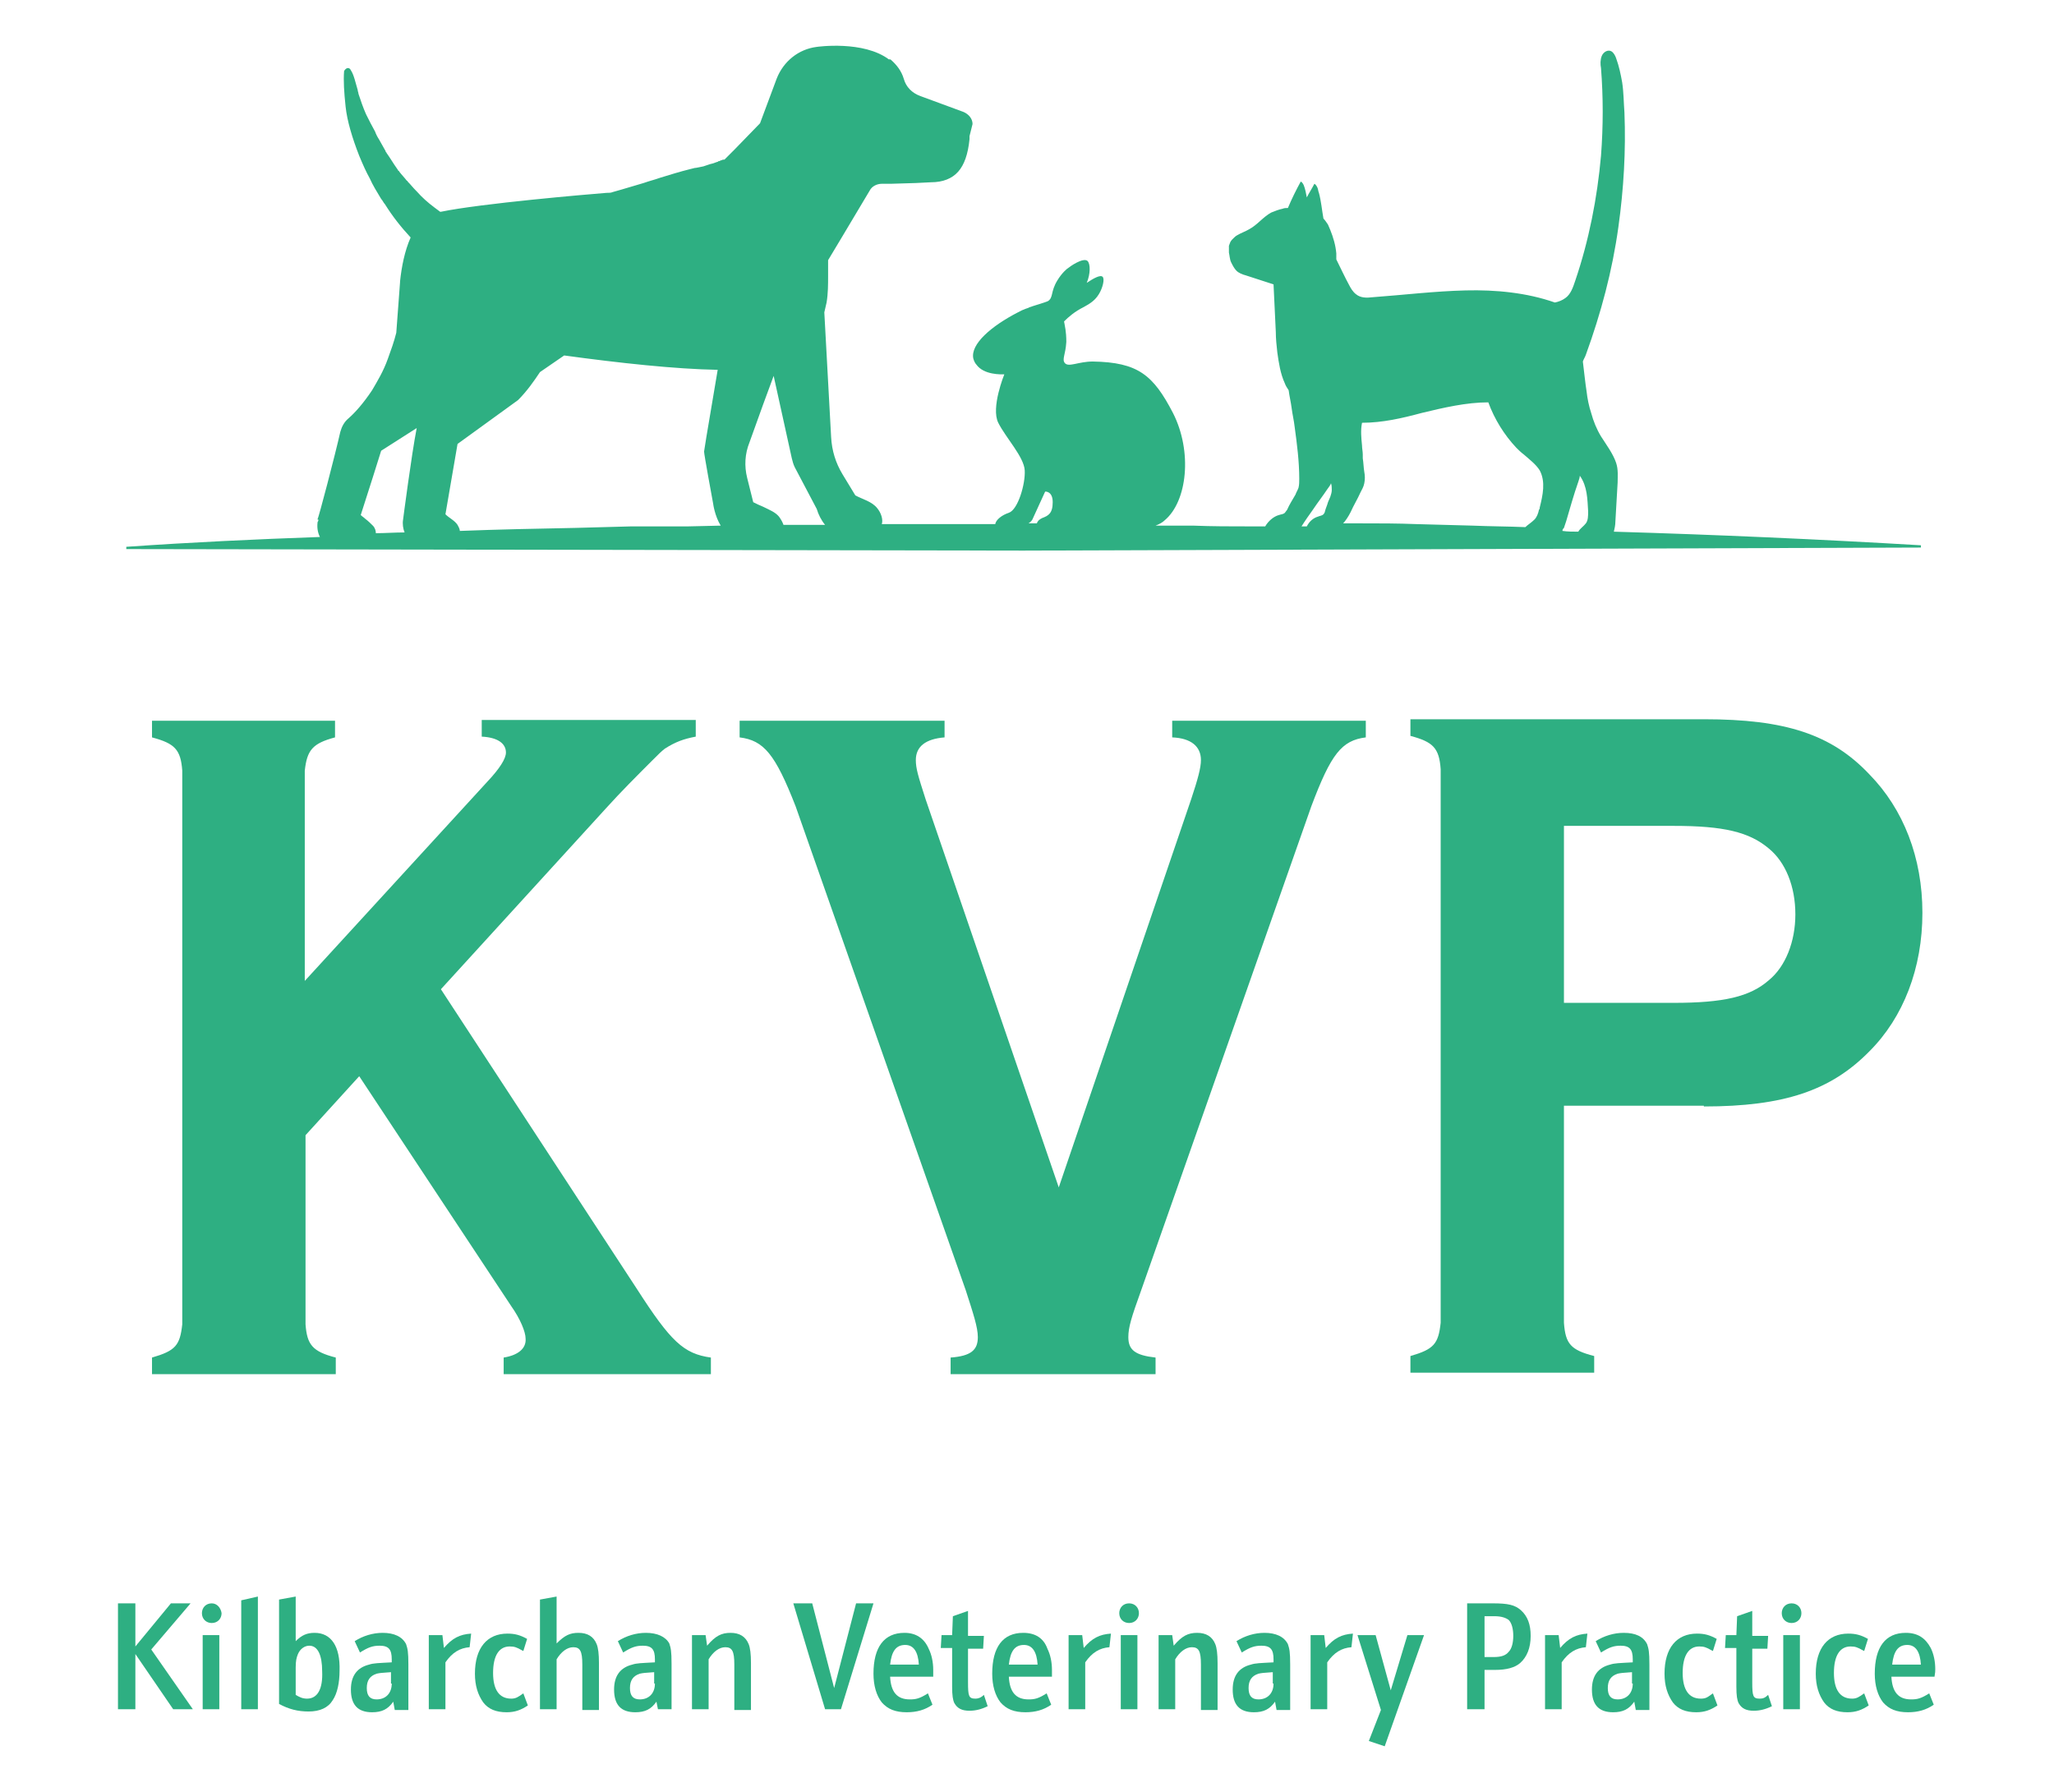 <?xml version="1.0" encoding="utf-8"?>
<!-- Generator: Adobe Illustrator 24.0.0, SVG Export Plug-In . SVG Version: 6.00 Build 0)  -->
<svg version="1.1" id="Layer_2" xmlns="http://www.w3.org/2000/svg" xmlns:xlink="http://www.w3.org/1999/xlink" x="0px" y="0px"
	 viewBox="0 0 271.6 236.9" style="enable-background:new 0 0 271.6 236.9;" xml:space="preserve">
<style type="text/css">
	.st0{fill:#2EAF82;}
	.st1{fill:#FFFFFF;}
	.st2{fill:none;}
</style>
<g>
	<path class="st2" d="M41,217.6c-0.6,0-1.2,0.4-1.5,1.1c-0.2,0.5-0.3,0.9-0.3,1.8v3.6c0.4,0.3,0.9,0.5,1.5,0.5
		c1.3,0,2.1-1.2,2.1-3.6C42.7,218.8,42.1,217.6,41,217.6z"/>
	<path class="st2" d="M137.2,69.2c0.1-0.3,0.3-0.5,0.7-0.7c0.8-0.4,1.4-0.6,1.4-2.1s-1-1.4-1-1.4s-1.3,2.6-1.6,3.5
		c-0.1,0.3-0.3,0.5-0.6,0.7L137.2,69.2z"/>
	<path class="st2" d="M108,67.2L108,67.2l-2.9-5.5c-0.2-0.4-0.3-0.8-0.4-1.2l-2.4-10.9l-1.4,3.8l-1.8,5c-0.6,1.5-0.6,3.2-0.3,4.7
		l0.8,3.2c0.4,0.2,0.8,0.4,1.3,0.6c0.8,0.3,1.6,0.7,2.1,1.3c0.3,0.4,0.5,0.7,0.6,1.1l2.1,0c1.1,0,2.3,0,3.4,0
		C108.6,68.7,108.3,68,108,67.2z"/>
	<path class="st2" d="M94.2,66.5L94.2,66.5L94.2,66.5c-0.2-1.2-1.2-6.6-1.1-7l0.3-1.9l1.5-8.9c-5.6,0-13-0.9-20.3-1.9l-3.2,2.2
		c-0.8,1.2-1.7,2.4-2.9,3.7l-8,5.8L58.9,68c0.5,0.4,1.2,0.8,1.6,1.4c0.2,0.2,0.3,0.5,0.3,0.8c5.1-0.1,10.2-0.3,15.3-0.4l7.4-0.2
		l7.4-0.1l4.3-0.1C94.4,68.1,94.2,66.6,94.2,66.5z"/>
	<path class="st2" d="M197.6,213.7h-1.3v5.4h1.2c1.1,0,1.7-0.2,2-0.7c0.3-0.4,0.5-1.2,0.5-2c0-0.9-0.2-1.7-0.6-2.1
		C199.1,213.9,198.5,213.7,197.6,213.7z"/>
	<path class="st2" d="M119.6,217.5c-1.1,0-1.8,0.8-2,2.6h3.8C121.3,218.4,120.7,217.5,119.6,217.5z"/>
	<path class="st2" d="M53.5,70.4c-0.2-0.5-0.3-1.1-0.2-1.7c0,0,1-8.5,1.8-12.1l-4.7,3l-1.1,3.5l-1.6,5c0.2,0.2,0.4,0.3,0.6,0.5
		c0.4,0.3,0.7,0.5,1,0.9c0.2,0.3,0.4,0.7,0.4,1C51,70.5,52.2,70.5,53.5,70.4z"/>
	<path class="st2" d="M165.2,223.2c0,1,0.4,1.5,1.3,1.5c1.2,0,2-0.8,2-2.1v-1.5c-1.4,0.1-1.4,0.1-1.9,0.2
		C165.6,221.5,165.2,222.2,165.2,223.2z"/>
	<path class="st2" d="M83.4,223.2c0,1,0.4,1.5,1.3,1.5c1.2,0,2-0.8,2-2.1v-1.5c-1.4,0.1-1.4,0.1-1.9,0.2
		C83.8,221.5,83.4,222.2,83.4,223.2z"/>
	<path class="st2" d="M48.5,223.2c0,1,0.4,1.5,1.3,1.5c1.2,0,2-0.8,2-2.1v-1.5c-1.4,0.1-1.4,0.1-1.9,0.2
		C49,221.5,48.5,222.2,48.5,223.2z"/>
	<path class="st2" d="M252.2,217.5c-1.1,0-1.8,0.8-2,2.6h3.8C253.9,218.4,253.3,217.5,252.2,217.5z"/>
	<path class="st2" d="M233.9,129.5c2.2-1.8,3.5-5,3.5-8.7c0-3.6-1.3-6.9-3.5-8.7c-2.6-2.2-6-3-12.6-3h-14.5v23.3h14.5
		C227.9,132.5,231.4,131.7,233.9,129.5z"/>
	<path class="st2" d="M212.7,223.2c0,1,0.4,1.5,1.3,1.5c1.2,0,2-0.8,2-2.1v-1.5c-1.4,0.1-1.4,0.1-1.9,0.2
		C213.1,221.5,212.7,222.2,212.7,223.2z"/>
	<path class="st2" d="M135.4,217.5c-1.1,0-1.8,0.8-2,2.6h3.8C137.1,218.4,136.5,217.5,135.4,217.5z"/>
	<path class="st2" d="M179.9,69.5c2.5,0,4.9,0.1,7.4,0.1l7.4,0.2c2.3,0.1,4.7,0.1,7,0.2c0.3-0.4,0.9-0.7,1.2-1
		c0.4-0.4,0.5-0.8,0.6-1.3c0-0.1,0.1-0.2,0.1-0.3c0.4-1.6,0.8-3.4,0-4.9c-0.5-0.9-1.3-1.5-2.1-2.1c-0.3-0.3-0.7-0.6-1-0.9
		c-1.7-1.7-2.9-3.8-3.7-6c-3-0.1-5.9,0.7-8.8,1.4c-2.6,0.6-5.3,1.2-7.9,1.3c-0.1,1-0.1,2,0,3c0,0.4,0.1,0.8,0.1,1.2
		c0,0.2,0,0.3,0,0.5c0.1,0.6,0.1,1.2,0.2,1.8c0,0.5,0.1,1,0,1.5c-0.1,0.4-0.3,0.8-0.5,1.2c-0.4,0.9-0.9,1.7-1.3,2.6
		c-0.3,0.6-0.7,1.3-1.1,1.8L179.9,69.5z"/>
	<path class="st2" d="M174.1,68.1c0.3-0.1,0.6-0.1,0.7-0.3c0.1-0.1,0.2-0.2,0.2-0.4c0.2-0.4,0.3-0.8,0.4-1.2
		c0.1-0.2,0.2-0.5,0.3-0.7c0.1-0.3,0.2-0.6,0.2-0.9c0-0.3,0-0.6-0.1-0.9c-0.2,0.3-0.3,0.5-0.5,0.8c-0.6,0.9-1.3,1.8-1.9,2.7
		c-0.5,0.7-1,1.4-1.6,2.1l0.7,0C172.9,68.8,173.5,68.3,174.1,68.1z"/>
	<path class="st2" d="M208.6,70.2c0.2-0.4,0.7-0.7,1-1.1c0.3-0.4,0.3-1,0.3-1.6c0-1.5-0.1-3.2-1.1-4.7c-0.1,0.3-0.2,0.6-0.2,0.8
		c-0.5,1.7-1,3.5-1.6,5.2c-0.1,0.3-0.2,0.6-0.3,0.9c-0.1,0.1-0.1,0.2-0.2,0.4C207.3,70.1,207.9,70.2,208.6,70.2z"/>
	<path class="st0" d="M66.6,179.5v2.2H94v-2.2c-3.6-0.5-5.3-2.1-9.8-9.1l-25.9-39.6l21.9-24c1.9-2.1,3.9-4.1,6-6.2
		c1-1,1.2-1.2,1.7-1.6c1.4-0.9,2.5-1.3,4.1-1.6v-2.2H63.7v2.2c2.1,0.1,3.2,0.9,3.2,2.1c0,0.8-0.8,2.1-2.5,3.9l-24.1,26.3v-27.8
		c0.3-2.7,1-3.6,4-4.4v-2.2H20.1v2.2c3,0.8,3.8,1.6,4,4.4v73.2c-0.3,2.8-0.9,3.5-4,4.4v2.2h24.3v-2.2c-3.1-0.8-3.8-1.7-4-4.4v-25
		l7.1-7.8l20.1,30.4c1.2,1.7,1.9,3.4,1.9,4.3C69.6,178.3,68.5,179.2,66.6,179.5z"/>
	<path class="st0" d="M180.6,97.5v-2.2H155v2.2c2.5,0.1,3.8,1.2,3.8,3c0,1-0.4,2.5-1.3,5.2L140,157l-17.6-51.3
		c-1-3.1-1.3-4.1-1.3-5.2c0-1.8,1.3-2.8,3.8-3v-2.2H97.8v2.2c3.2,0.4,4.7,2.2,7.4,9.1l22.5,64c1,3.1,1.6,4.9,1.6,6.2
		c0,1.7-0.9,2.5-3.6,2.7v2.2h27.1v-2.2c-2.7-0.3-3.6-1-3.6-2.7c0-1.3,0.4-2.6,1.7-6.2l22.5-64C176,99.7,177.4,97.9,180.6,97.5z"/>
	<path class="st0" d="M225.3,146.3c10.6,0,16.8-2.1,21.9-7.3c4.5-4.5,7-11,7-18.3c0-7.3-2.5-13.7-7-18.3c-5-5.3-11.1-7.3-21.9-7.3
		h-38.8v2.2c3,0.8,3.8,1.6,4,4.4v73.2c-0.3,2.8-0.9,3.5-4,4.4v2.2h24.3v-2.2c-3.1-0.8-3.8-1.6-4-4.4v-28.7H225.3z M206.8,109.2h14.5
		c6.6,0,10,0.8,12.6,3c2.2,1.8,3.5,5,3.5,8.7c0,3.6-1.3,6.9-3.5,8.7c-2.5,2.2-6,3-12.6,3h-14.5V109.2z"/>
	<polygon class="st0" points="25.2,212 22.6,212 17.9,217.7 17.9,212 15.6,212 15.6,226 17.9,226 17.9,218.7 22.9,226 25.5,226 
		20,218.1 	"/>
	<rect x="26.8" y="216.2" class="st0" width="2.2" height="9.8"/>
	<path class="st0" d="M28,212c-0.8,0-1.3,0.6-1.3,1.3c0,0.8,0.6,1.3,1.3,1.3c0.8,0,1.3-0.6,1.3-1.3C29.2,212.6,28.7,212,28,212z"/>
	<polygon class="st0" points="31.9,226 34.1,226 34.1,211.1 31.9,211.6 	"/>
	<path class="st0" d="M41.6,215.9c-1,0-1.7,0.3-2.5,1.1v-5.9l-2.2,0.4v13.8c1.3,0.7,2.5,1,3.9,1c1.5,0,2.6-0.5,3.2-1.5
		c0.6-0.9,0.9-2.3,0.9-3.9C45,217.7,43.8,215.9,41.6,215.9z M40.6,224.6c-0.6,0-1-0.2-1.5-0.5v-3.6c0-0.9,0.1-1.3,0.3-1.8
		c0.3-0.7,0.9-1.1,1.5-1.1c1.1,0,1.7,1.2,1.7,3.4C42.7,223.3,42,224.6,40.6,224.6z"/>
	<path class="st0" d="M50.6,215.9c-1.3,0-2.6,0.4-3.7,1.1l0.7,1.5c1.1-0.7,1.7-0.9,2.6-0.9c1.2,0,1.6,0.5,1.6,1.8v0.4
		c-1.8,0.1-2.4,0.1-3,0.3c-1.6,0.4-2.4,1.5-2.4,3.3c0,2,0.9,3,2.8,3c1.3,0,2.1-0.4,2.8-1.4l0.2,1.1H54v-6c0-1.7-0.1-2.1-0.3-2.7
		C53.2,216.4,52.1,215.9,50.6,215.9z M51.8,222.6c0,1.3-0.8,2.1-2,2.1c-0.9,0-1.3-0.5-1.3-1.5c0-1,0.4-1.6,1.3-1.9
		c0.5-0.1,0.5-0.1,1.9-0.2V222.6z"/>
	<path class="st0" d="M58.7,217.9l-0.2-1.7h-1.8v9.8h2.2v-6.2c0.9-1.3,1.9-1.9,3.2-2l0.2-1.8C60.8,216.1,59.8,216.6,58.7,217.9z"/>
	<path class="st0" d="M67.6,224.6c-1.6,0-2.4-1.2-2.4-3.4c0-2.3,0.8-3.5,2.2-3.5c0.6,0,0.9,0.1,1.6,0.5l0.2,0.1l0.5-1.6
		c-0.9-0.5-1.6-0.7-2.6-0.7c-2.7,0-4.3,1.9-4.3,5.3c0,1.6,0.4,2.8,1.1,3.8c0.7,0.9,1.7,1.3,3.1,1.3c1.1,0,1.9-0.3,2.8-0.9l-0.6-1.6
		C68.5,224.4,68.2,224.6,67.6,224.6z"/>
	<path class="st0" d="M76.5,215.9c-1.1,0-1.8,0.3-2.9,1.4v-6.2l-2.2,0.4V226h2.2v-6.6c0.6-1,1.4-1.6,2.2-1.6c0.9,0,1.2,0.5,1.2,2.3
		v6h2.2v-6.2c0-1.2-0.1-2-0.3-2.5C78.5,216.4,77.7,215.9,76.5,215.9z"/>
	<path class="st0" d="M85.4,215.9c-1.3,0-2.6,0.4-3.7,1.1l0.7,1.5c1.1-0.7,1.7-0.9,2.6-0.9c1.2,0,1.6,0.5,1.6,1.8v0.4
		c-1.8,0.1-2.4,0.1-3,0.3c-1.6,0.4-2.4,1.5-2.4,3.3c0,2,0.9,3,2.8,3c1.3,0,2.1-0.4,2.8-1.4L87,226h1.8v-6c0-1.7-0.1-2.1-0.3-2.7
		C88,216.4,86.9,215.9,85.4,215.9z M86.6,222.6c0,1.3-0.8,2.1-2,2.1c-0.9,0-1.3-0.5-1.3-1.5c0-1,0.4-1.6,1.3-1.9
		c0.5-0.1,0.5-0.1,1.9-0.2V222.6z"/>
	<path class="st0" d="M96.6,215.9c-1.2,0-2,0.4-3.1,1.7l-0.2-1.4h-1.8v9.8h2.2v-6.6c0.6-1,1.4-1.6,2.2-1.6c0.9,0,1.2,0.5,1.2,2.3v6
		h2.2v-6.2c0-1.2-0.1-2-0.3-2.5C98.6,216.4,97.8,215.9,96.6,215.9z"/>
	<polygon class="st0" points="113.2,212 110.3,223.2 107.4,212 104.9,212 109.1,226 111.2,226 115.5,212 	"/>
	<path class="st0" d="M119.6,215.9c-2.7,0-4.1,1.9-4.1,5.4c0,1.6,0.4,2.9,1.1,3.8c0.8,0.9,1.8,1.3,3.3,1.3c1.3,0,2.4-0.3,3.4-1
		l-0.6-1.5c-1.1,0.7-1.6,0.8-2.4,0.8c-1.7,0-2.5-1-2.6-3h5.7c0-0.5,0-0.6,0-0.9c0-1-0.2-2-0.6-2.8
		C122.2,216.6,121.1,215.9,119.6,215.9z M117.7,220.1c0.2-1.8,0.8-2.6,2-2.6c1.1,0,1.7,0.9,1.8,2.6H117.7z"/>
	<path class="st0" d="M129,224.6c-0.9,0-1-0.3-1-2.2v-4.4h2l0.1-1.7H128V213l-2,0.7l-0.1,2.5h-1.4l-0.1,1.7h1.5v5.1
		c0,1.2,0.1,1.8,0.3,2.2c0.4,0.7,1,1,2,1c0.8,0,1.6-0.2,2.4-0.6l-0.5-1.5C129.7,224.5,129.3,224.6,129,224.6z"/>
	<path class="st0" d="M135.3,215.9c-2.7,0-4.1,1.9-4.1,5.4c0,1.6,0.4,2.9,1.1,3.8c0.8,0.9,1.8,1.3,3.3,1.3c1.3,0,2.4-0.3,3.4-1
		l-0.6-1.5c-1.1,0.7-1.6,0.8-2.4,0.8c-1.7,0-2.5-1-2.6-3h5.7c0-0.5,0-0.6,0-0.9c0-1-0.2-2-0.6-2.8
		C138,216.6,136.9,215.9,135.3,215.9z M133.4,220.1c0.2-1.8,0.8-2.6,2-2.6c1.1,0,1.7,0.9,1.8,2.6H133.4z"/>
	<path class="st0" d="M143.3,217.9l-0.2-1.7h-1.8v9.8h2.2v-6.2c0.9-1.3,1.9-1.9,3.2-2l0.2-1.8C145.4,216.1,144.4,216.6,143.3,217.9z
		"/>
	<rect x="148.2" y="216.2" class="st0" width="2.2" height="9.8"/>
	<path class="st0" d="M149.3,212c-0.8,0-1.3,0.6-1.3,1.3c0,0.8,0.6,1.3,1.3,1.3c0.8,0,1.3-0.6,1.3-1.3
		C150.6,212.6,150.1,212,149.3,212z"/>
	<path class="st0" d="M158.3,215.9c-1.2,0-2,0.4-3.1,1.7l-0.2-1.4h-1.8v9.8h2.2v-6.6c0.6-1,1.4-1.6,2.2-1.6c0.9,0,1.2,0.5,1.2,2.3v6
		h2.2v-6.2c0-1.2-0.1-2-0.3-2.5C160.3,216.4,159.5,215.9,158.3,215.9z"/>
	<path class="st0" d="M167.2,215.9c-1.3,0-2.6,0.4-3.7,1.1l0.7,1.5c1.1-0.7,1.7-0.9,2.6-0.9c1.2,0,1.6,0.5,1.6,1.8v0.4
		c-1.8,0.1-2.4,0.1-3,0.3c-1.6,0.4-2.4,1.5-2.4,3.3c0,2,0.9,3,2.8,3c1.3,0,2.1-0.4,2.8-1.4l0.2,1.1h1.8v-6c0-1.7-0.1-2.1-0.3-2.7
		C169.8,216.4,168.7,215.9,167.2,215.9z M168.4,222.6c0,1.3-0.8,2.1-2,2.1c-0.9,0-1.3-0.5-1.3-1.5c0-1,0.4-1.6,1.3-1.9
		c0.5-0.1,0.5-0.1,1.9-0.2V222.6z"/>
	<path class="st0" d="M175.3,217.9l-0.2-1.7h-1.8v9.8h2.2v-6.2c0.9-1.3,1.9-1.9,3.2-2l0.2-1.8C177.4,216.1,176.4,216.6,175.3,217.9z
		"/>
	<polygon class="st0" points="183.9,223.5 181.9,216.2 179.5,216.2 182.6,226.1 181,230.2 183.1,230.9 188.3,216.2 186.1,216.2 	"/>
	<path class="st0" d="M197.4,212H194v14h2.3v-5.2h1.4c1.5,0,2.6-0.3,3.3-0.9c0.9-0.8,1.4-2,1.4-3.6c0-1.5-0.4-2.6-1.3-3.4
		C200.3,212.2,199.4,212,197.4,212z M199.5,218.4c-0.4,0.5-1,0.7-2,0.7h-1.2v-5.4h1.3c0.9,0,1.5,0.2,1.9,0.5
		c0.4,0.4,0.6,1.2,0.6,2.1C200.1,217.2,199.9,218,199.5,218.4z"/>
	<path class="st0" d="M206.3,217.9l-0.2-1.7h-1.8v9.8h2.2v-6.2c0.9-1.3,1.9-1.9,3.2-2l0.2-1.8C208.4,216.1,207.4,216.6,206.3,217.9z
		"/>
	<path class="st0" d="M214.7,215.9c-1.3,0-2.6,0.4-3.7,1.1l0.7,1.5c1.1-0.7,1.7-0.9,2.6-0.9c1.2,0,1.6,0.5,1.6,1.8v0.4
		c-1.8,0.1-2.4,0.1-3,0.3c-1.6,0.4-2.4,1.5-2.4,3.3c0,2,0.9,3,2.8,3c1.3,0,2.1-0.4,2.8-1.4l0.2,1.1h1.8v-6c0-1.7-0.1-2.1-0.3-2.7
		C217.3,216.4,216.3,215.9,214.7,215.9z M215.9,222.6c0,1.3-0.8,2.1-2,2.1c-0.9,0-1.3-0.5-1.3-1.5c0-1,0.4-1.6,1.3-1.9
		c0.5-0.1,0.5-0.1,1.9-0.2V222.6z"/>
	<path class="st0" d="M224.9,224.6c-1.6,0-2.4-1.2-2.4-3.4c0-2.3,0.8-3.5,2.2-3.5c0.6,0,0.9,0.1,1.6,0.5l0.2,0.1l0.5-1.6
		c-0.9-0.5-1.6-0.7-2.6-0.7c-2.7,0-4.3,1.9-4.3,5.3c0,1.6,0.4,2.8,1.1,3.8c0.7,0.9,1.7,1.3,3.1,1.3c1.1,0,1.9-0.3,2.8-0.9l-0.6-1.6
		C225.8,224.4,225.6,224.6,224.9,224.6z"/>
	<path class="st0" d="M232.7,224.6c-0.9,0-1-0.3-1-2.2v-4.4h2l0.1-1.7h-2.1V213l-2,0.7l-0.1,2.5h-1.4l-0.1,1.7h1.5v5.1
		c0,1.2,0.1,1.8,0.3,2.2c0.4,0.7,1,1,2,1c0.8,0,1.6-0.2,2.4-0.6l-0.5-1.5C233.4,224.5,233.1,224.6,232.7,224.6z"/>
	<path class="st0" d="M236.9,212c-0.8,0-1.3,0.6-1.3,1.3c0,0.8,0.6,1.3,1.3,1.3c0.8,0,1.3-0.6,1.3-1.3
		C238.2,212.6,237.7,212,236.9,212z"/>
	<rect x="235.8" y="216.2" class="st0" width="2.2" height="9.8"/>
	<path class="st0" d="M244.9,224.6c-1.6,0-2.4-1.2-2.4-3.4c0-2.3,0.8-3.5,2.2-3.5c0.6,0,0.9,0.1,1.6,0.5l0.2,0.1l0.5-1.6
		c-0.9-0.5-1.6-0.7-2.6-0.7c-2.7,0-4.3,1.9-4.3,5.3c0,1.6,0.4,2.8,1.1,3.8c0.7,0.9,1.7,1.3,3.1,1.3c1.1,0,1.9-0.3,2.8-0.9l-0.6-1.6
		C245.8,224.4,245.5,224.6,244.9,224.6z"/>
	<path class="st0" d="M255.9,220.7c0-1-0.2-2-0.6-2.8c-0.7-1.3-1.7-2-3.3-2c-2.7,0-4.1,1.9-4.1,5.4c0,1.6,0.4,2.9,1.1,3.8
		c0.8,0.9,1.8,1.3,3.3,1.3c1.3,0,2.4-0.3,3.4-1l-0.6-1.5c-1.1,0.7-1.6,0.8-2.4,0.8c-1.7,0-2.5-1-2.6-3h5.7
		C255.9,221.1,255.9,221,255.9,220.7z M250.2,220.1c0.2-1.8,0.8-2.6,2-2.6c1.1,0,1.7,0.9,1.8,2.6H250.2z"/>
	<path class="st0" d="M254,72.4v-0.3c-13.5-0.8-27.1-1.4-40.6-1.8c0.1-0.4,0.2-0.9,0.2-1.3c0.1-1.7,0.2-3.5,0.3-5.2
		c0-0.8,0.1-1.7-0.2-2.6c-0.4-1.2-1.3-2.4-2-3.5c-0.6-1-1-2-1.3-3.1c-0.3-0.9-0.5-1.9-0.6-2.8c-0.2-1.3-0.3-2.4-0.5-4
		c0.1-0.3,0.3-0.6,0.4-0.9c2-5.5,3.5-11.1,4.3-16.9c0,0,0,0,0,0c0.7-5,1-10.1,0.8-15.1c-0.1-1.3-0.1-2.7-0.3-4
		c-0.2-1.1-0.4-2.1-0.8-3.2c-0.1-0.3-0.3-0.7-0.6-0.9c-0.5-0.3-1.1,0.1-1.3,0.6c-0.2,0.5-0.2,1.1-0.1,1.6c0.3,3.8,0.3,7.7,0,11.6
		c-0.5,5.6-1.6,11.2-3.4,16.5c-0.3,0.9-0.6,1.8-1.3,2.3c-0.4,0.3-0.9,0.5-1.4,0.6c0,0,0,0,0,0c-3.7-1.3-7.8-1.7-11.8-1.6
		c-4.1,0.1-8.2,0.6-12.3,0.9c-0.8,0.1-1.6,0.1-2.2-0.4c-0.4-0.3-0.7-0.8-0.9-1.2c-0.6-1.1-1.1-2.2-1.7-3.4v0c0-0.2,0-0.5,0-0.7
		c0,0,0-0.1,0-0.1c-0.1-1.1-0.4-2.1-0.8-3.1c-0.1-0.2-0.2-0.5-0.3-0.7c-0.2-0.3-0.4-0.6-0.6-0.8l0,0c-0.2-1.1-0.3-2.3-0.6-3.4
		c-0.1-0.2-0.1-0.5-0.2-0.7c-0.1-0.2-0.2-0.4-0.4-0.5c-0.3,0.6-0.7,1.2-1,1.8l0,0c-0.1-0.5-0.2-1.1-0.4-1.6
		c-0.1-0.2-0.2-0.4-0.4-0.5c-0.6,1.1-1.2,2.3-1.7,3.5h0h0c-0.2,0-0.5,0-0.7,0.1c-0.5,0.1-1,0.3-1.5,0.5c0,0,0,0,0,0
		c-1.1,0.6-1.8,1.6-2.9,2.2c-0.5,0.3-1.1,0.5-1.6,0.8c-0.2,0.1-0.4,0.3-0.5,0.4l0,0c-0.1,0.1-0.1,0.1-0.2,0.2
		c-0.2,0.2-0.3,0.5-0.4,0.8c0,0.2,0,0.3,0,0.5c0,0.1,0,0.2,0,0.3c0,0,0,0.1,0,0.1c0.1,0.4,0.1,0.9,0.3,1.3l0,0
		c0.2,0.4,0.4,0.8,0.7,1.1c0.3,0.3,0.8,0.5,1.2,0.6c1.2,0.4,2.5,0.8,3.7,1.2c0.1,2,0.2,4.3,0.3,6.3c0,0.9,0.1,1.8,0.2,2.7l0,0
		c0.2,1.4,0.4,2.8,1,4.1c0.1,0.3,0.3,0.6,0.5,0.9c0.1,0.8,0.3,1.6,0.4,2.4c0.1,0.8,0.3,1.6,0.4,2.5c0.3,2.2,0.6,4.5,0.6,6.8
		c0,0.4,0,0.8-0.1,1.2c-0.1,0.3-0.3,0.6-0.4,0.9c-0.4,0.7-0.8,1.3-1.1,2c-0.1,0.1-0.2,0.3-0.3,0.4c-0.2,0.2-0.5,0.2-0.8,0.3
		c-0.7,0.2-1.4,0.8-1.8,1.5l-2.1,0c-2.5,0-4.9,0-7.4-0.1l-5,0c0.5-0.2,0.9-0.4,1.2-0.7c3-2.5,3.7-9.1,1.1-14.2
		c-2.6-5-4.6-6.7-10.6-6.8c-1.9,0-3.2,0.8-3.7,0.2c-0.4-0.5,0.1-1.1,0.2-2.8c0-1.4-0.2-2.1-0.3-2.7c0.6-0.6,1.4-1.3,2.6-1.9
		c0.5-0.3,1.4-0.7,2-1.7c0.5-0.8,0.8-2,0.5-2.3c-0.3-0.3-1.2,0.2-2.1,0.8c0.5-1.2,0.5-2.5,0.1-2.9c-0.6-0.5-2.4,0.8-2.5,0.9
		c-0.2,0.1-0.9,0.7-1.5,1.7c-0.9,1.5-0.5,2.2-1.2,2.7c-0.2,0.1-0.8,0.3-2.1,0.7c-0.2,0.1-0.4,0.1-0.5,0.2h0c0,0-0.7,0.2-1.4,0.6
		c-3.5,1.8-6.3,4.2-5.9,6.1c0.1,0.4,0.3,0.7,0.4,0.8c1,1.4,3.3,1.3,3.7,1.3c0,0-1.8,4.4-0.8,6.4c1,2,3.4,4.5,3.5,6.3
		c0.1,1.8-0.9,5.2-2.1,5.6c-0.9,0.3-1.7,0.9-1.8,1.5l-10.6,0c-1.5,0-2.9,0-4.4,0c0.2-0.6-0.1-1.5-0.6-2.1c-0.7-0.9-2-1.2-2.9-1.7
		l-1.7-2.8c-0.9-1.5-1.4-3.1-1.5-4.9l-0.9-16.5c0.1-0.4,0.2-0.9,0.3-1.3c0.2-1.2,0.2-2.4,0.2-3.5l0-2.1l1.8-3l3.7-6.2
		c0.3-0.6,1-0.9,1.6-0.9l0.8,0l-0.1,0l0.5,0l3.3-0.1l0,0l2-0.1c1.6,0,2.8-0.5,3.6-1.4c0.8-0.9,1.3-2.3,1.5-4.3c0-0.1,0-0.1,0-0.2
		c0-0.1,0-0.1,0-0.2l0.4-1.6c0-0.7-0.5-1.3-1.2-1.6l-5.7-2.1c-1.1-0.4-1.9-1.2-2.2-2.3c-0.3-1-0.9-1.8-1.7-2.5l-0.2-0.1l0,0.1
		c-3.4-2.6-9.6-1.7-9.6-1.7c-2.4,0.3-4.4,1.9-5.3,4.2l-2.2,5.9l-3.4,3.5l0,0l-1.3,1.3c-0.1,0-0.3,0-0.4,0.1c-0.1,0-0.2,0-0.2,0.1
		c0,0,0,0,0,0c0,0,0,0,0,0l-0.1,0c-0.1,0-0.1,0-0.2,0.1c-0.1,0-0.3,0.1-0.6,0.2l-0.4,0.1c-0.3,0.1-0.6,0.2-0.9,0.3l-0.5,0.1
		l-0.5,0.1c0,0,0,0-0.1,0l-0.8,0.2c-1.2,0.3-2.5,0.7-3.8,1.1l-0.6,0.2L85.7,24l-0.6,0.2c-2.3,0.7-4.1,1.2-4.1,1.2
		c-0.2,0.1-0.5,0.1-0.8,0.1c-2.5,0.2-16.6,1.4-21.9,2.5c0,0-0.1,0-0.1,0c-0.1-0.1-0.3-0.2-0.4-0.3c-0.1-0.1-0.3-0.2-0.4-0.3
		c-0.8-0.6-1.6-1.3-2.3-2.1c0,0,0,0-0.1-0.1c-0.4-0.4-0.7-0.8-1.1-1.2c0,0,0-0.1-0.1-0.1c-0.3-0.4-0.7-0.8-1-1.2c0,0,0-0.1-0.1-0.1
		c-0.1-0.1-0.1-0.2-0.2-0.3c-0.5-0.7-0.9-1.4-1.4-2.1c0,0,0-0.1-0.1-0.1l0,0l0-0.1c-0.3-0.5-0.6-1.1-0.9-1.6c-0.2-0.3-0.4-0.7-0.5-1
		c-0.4-0.7-0.8-1.5-1.2-2.3c-0.4-0.9-0.7-1.8-1-2.7c0-0.2-0.1-0.3-0.1-0.5c-0.3-1-0.5-2-0.9-2.6c-0.1-0.2-0.2-0.3-0.4-0.3
		c-0.2,0-0.4,0.2-0.5,0.4c-0.1,1.3,0,2.8,0.2,4.7c0.2,1.9,0.9,4.2,1.8,6.5c0.5,1.2,0.9,2.1,1.4,3l0,0l0,0c0.4,0.9,0.9,1.7,1.5,2.7
		c0.2,0.2,0.3,0.5,0.5,0.7c1,1.6,2.1,3,3.4,4.4c-0.8,1.8-1.2,3.9-1.4,5.8l0,0.1L52.4,44l0,0c-0.3,1.2-0.7,2.3-1.1,3.4
		c-0.6,1.7-1.4,3-2.1,4.2c0,0,0,0,0,0l0,0l0,0c-1.2,1.8-2.3,3-3.1,3.7c-0.6,0.5-0.9,1.1-1.1,1.8c-0.7,3.1-2.9,11.5-3,11.5l0,0.1
		l0.1,0c0,0.1,0,0.2-0.1,0.3c-0.1,0.7,0,1.4,0.3,2c-8.5,0.3-17,0.7-25.6,1.3v0.3l118.6,0.2L254,72.4z M206.8,69.8
		c0.1-0.3,0.2-0.6,0.3-0.9c0.5-1.7,1-3.5,1.6-5.2c0.1-0.3,0.2-0.6,0.2-0.8c1,1.4,1,3.1,1.1,4.7c0,0.6,0,1.2-0.3,1.6
		c-0.3,0.4-0.8,0.7-1,1.1c-0.7,0-1.4,0-2.1-0.1C206.6,70,206.7,69.9,206.8,69.8z M178.6,67.7c0.4-0.9,0.9-1.7,1.3-2.6
		c0.2-0.4,0.4-0.7,0.5-1.2c0.1-0.5,0.1-1,0-1.5c-0.1-0.6-0.1-1.2-0.2-1.8c0-0.2,0-0.3,0-0.5c0-0.4-0.1-0.8-0.1-1.2c-0.1-1-0.2-2,0-3
		c2.7,0,5.3-0.6,7.9-1.3c2.9-0.7,5.9-1.4,8.8-1.4c0.8,2.2,2.1,4.3,3.7,6c0.3,0.3,0.6,0.6,1,0.9c0.8,0.7,1.6,1.3,2.1,2.1
		c0.8,1.5,0.4,3.3,0,4.9c0,0.1,0,0.2-0.1,0.3c-0.1,0.5-0.3,1-0.6,1.3c-0.4,0.4-0.9,0.7-1.2,1c-2.3-0.1-4.7-0.1-7-0.2l-7.4-0.2
		c-2.5-0.1-4.9-0.1-7.4-0.1l-2.3,0C177.9,68.9,178.3,68.3,178.6,67.7z M173.6,67.4c0.6-0.9,1.3-1.8,1.9-2.7c0.2-0.3,0.4-0.5,0.5-0.8
		c0.1,0.3,0.1,0.6,0.1,0.9c0,0.3-0.1,0.6-0.2,0.9c-0.1,0.2-0.2,0.5-0.3,0.7c-0.1,0.4-0.3,0.8-0.4,1.2c0,0.1-0.1,0.3-0.2,0.4
		c-0.2,0.2-0.5,0.2-0.7,0.3c-0.7,0.2-1.2,0.7-1.5,1.3l-0.7,0C172.6,68.8,173.1,68.1,173.6,67.4z M49.3,69.5c-0.3-0.3-0.6-0.6-1-0.9
		c-0.2-0.2-0.4-0.3-0.6-0.5l1.6-5l1.1-3.5l4.7-3c-0.7,3.6-1.8,12.1-1.8,12.1c-0.1,0.6,0,1.2,0.2,1.7c-1.3,0-2.6,0.1-3.8,0.1
		C49.7,70.2,49.6,69.8,49.3,69.5z M83.5,69.6l-7.4,0.2c-5.1,0.1-10.2,0.2-15.3,0.4c0-0.3-0.2-0.6-0.3-0.8c-0.4-0.6-1.1-0.9-1.6-1.4
		l1.6-9.3l8-5.8c1.2-1.2,2.1-2.5,2.9-3.7l3.2-2.2c7.3,1,14.7,1.8,20.3,1.9l-1.5,8.9l-0.3,1.9c0,0.4,1,5.8,1.2,6.9l0,0l0,0
		c0,0,0.2,1.6,1,2.9l-4.3,0.1L83.5,69.6z M103.6,69.4c-0.1-0.3-0.3-0.7-0.6-1.1c-0.5-0.6-1.3-0.9-2.1-1.3c-0.5-0.2-0.9-0.4-1.3-0.6
		l-0.8-3.2c-0.4-1.6-0.3-3.2,0.3-4.7l1.8-5l1.4-3.8l2.4,10.9c0.1,0.4,0.2,0.8,0.4,1.2l2.9,5.5l0,0c0.2,0.7,0.6,1.5,1.1,2.1
		c-1.1,0-2.3,0-3.4,0L103.6,69.4z M136.6,68.5c0.4-0.9,1.6-3.5,1.6-3.5s1-0.1,1,1.4s-0.6,1.8-1.4,2.1c-0.4,0.2-0.6,0.4-0.7,0.7
		l-1.1,0C136.3,69,136.5,68.8,136.6,68.5z"/>
</g>
</svg>
